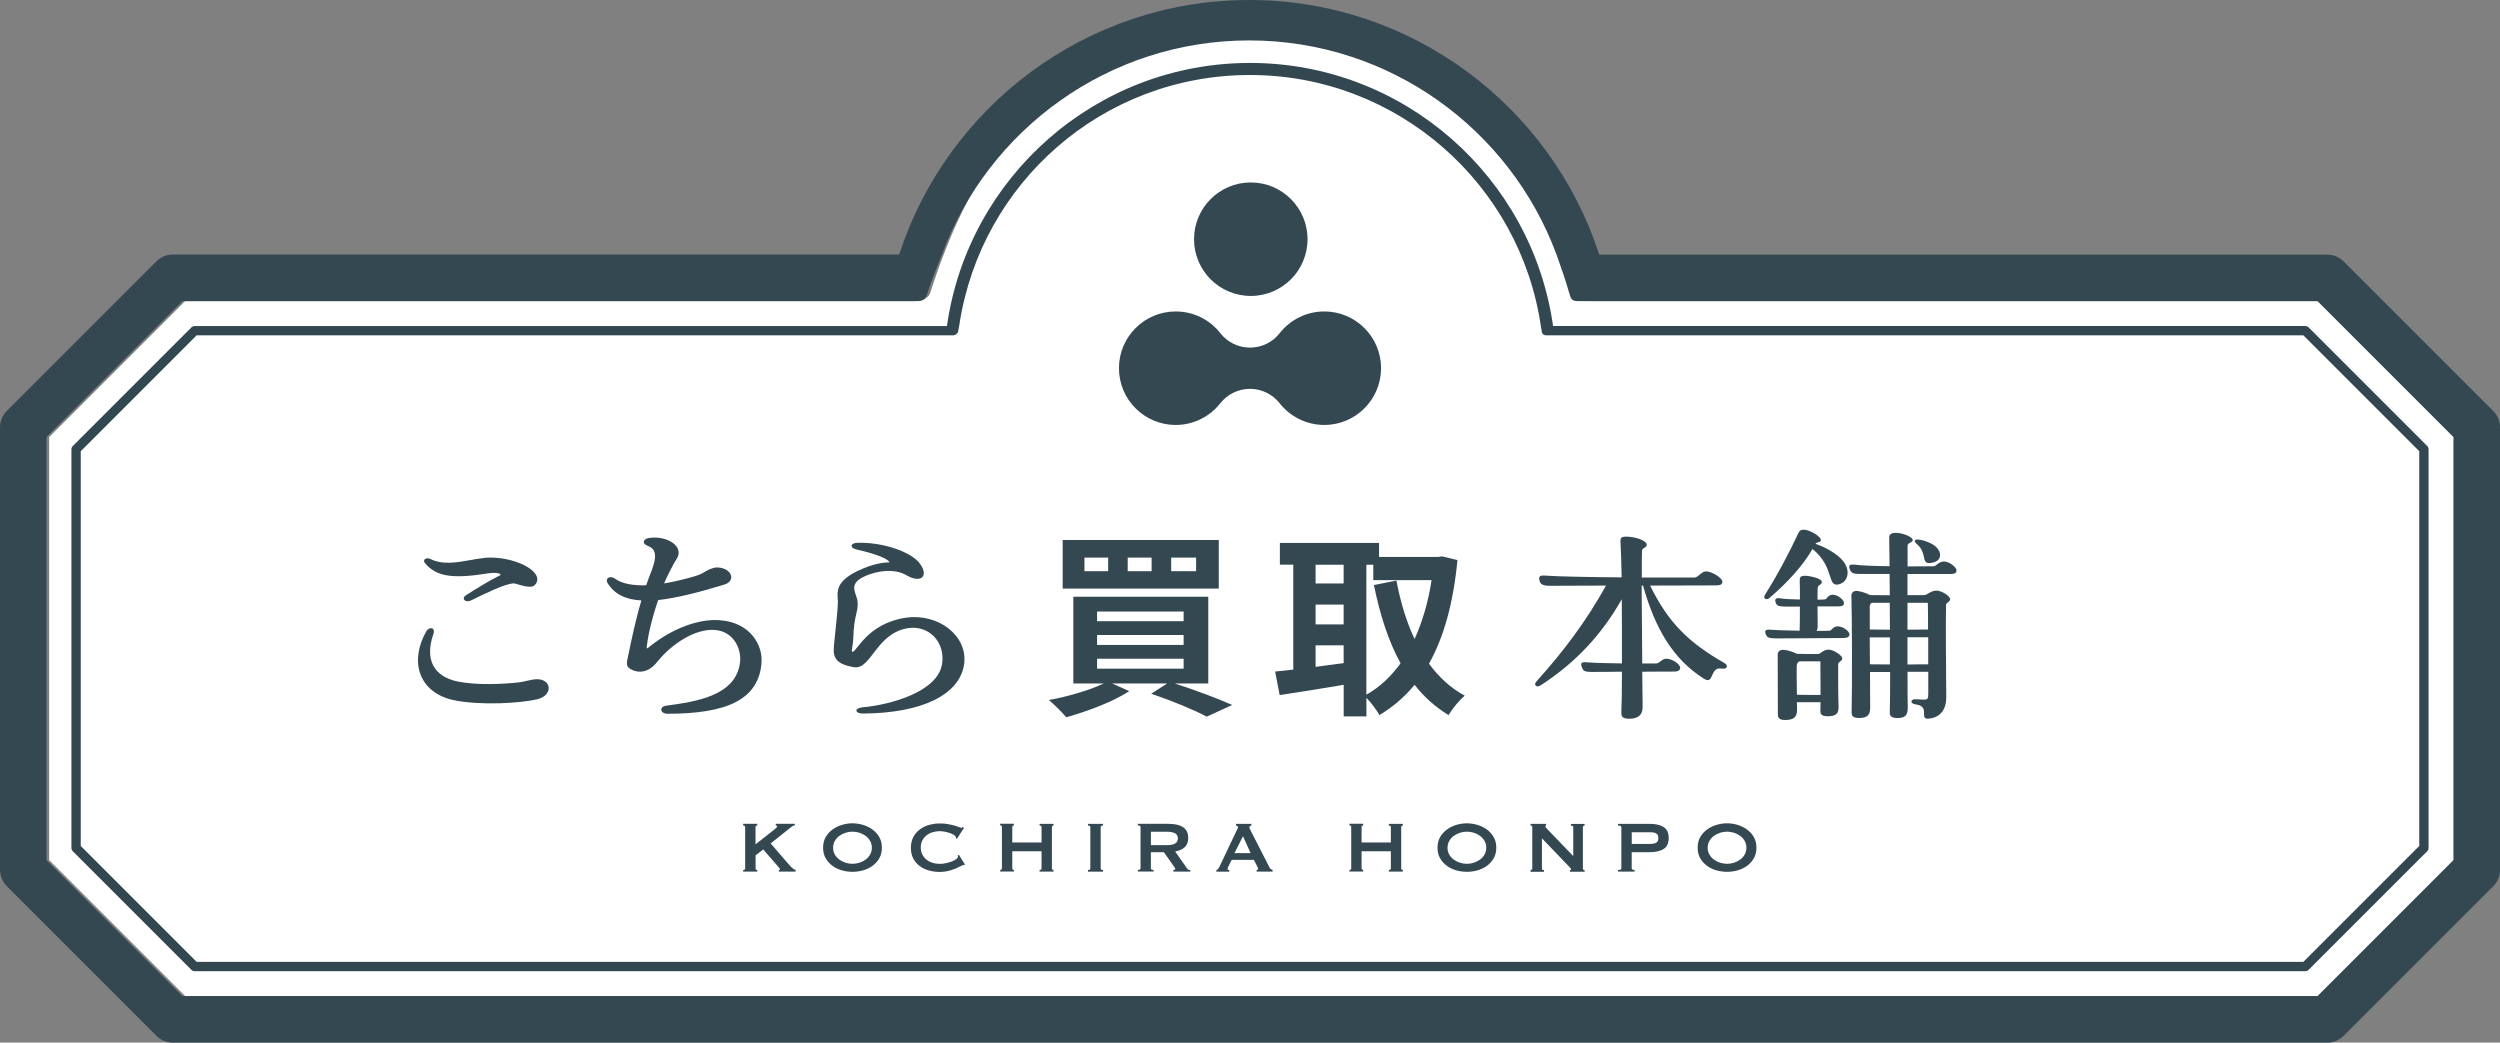 <?xml version="1.0" encoding="UTF-8"?> <svg xmlns="http://www.w3.org/2000/svg" id="_レイヤー_2" viewBox="0 0 574 239.38"><rect x="0" y="0" width="574" height="239.38" fill="#808080" stroke="none"/><g id="_レイヤー_3"><path d="M11.29,197.48l31.21,31.21h490.2s31.21-31.21,31.21-31.21v-97.13s-31.21-31.21-31.21-31.21h-167.01c-1.56,0-3.6-.38-4.06-1.87-8.64-28.3-20.87-59.25-74.03-59.25-48.25,0-64.92,30.96-74.03,59.25-.48,1.49-2.5,1.87-4.06,1.87H42.5l-31.21,31.21v97.13Z" fill="#fff"></path><path d="M356.58,74.85h172.71c.28,0,.56.11.76.31l27.24,27.24c.2.2.31.47.31.76v91.52c0,.28-.11.56-.31.76l-27.24,27.24c-.2.2-.47.31-.76.31H44.71c-.28,0-.56-.11-.76-.31l-27.24-27.24c-.2-.2-.31-.47-.31-.76v-91.51c0-.28.11-.56.31-.76l27.24-27.24c.2-.2.47-.31.76-.31h172.67l.05-.09c4.85-34.05,34.2-60.32,69.57-60.32s64.75,26.29,69.58,60.37v.05ZM353.8,75.03c-4.71-32.64-32.87-57.81-66.8-57.81s-61.75,24.86-66.71,57.22l-.33,1.8c-.12.35-.7.75-1.02.75H45.15l-26.61,26.61v90.63s26.61,26.61,26.61,26.61h483.7l26.61-26.61v-90.63s-26.61-26.61-26.61-26.61h-173.95c-.31,0-.79-.27-.85-.61l-.24-1.35Z" fill="#334751"></path><path d="M367.18,58.45h167.14c1.42,0,2.78.56,3.78,1.57l34.34,34.34c1,1,1.57,2.36,1.57,3.78v101.56c0,1.42-.56,2.78-1.56,3.78l-34.34,34.34c-1,1-2.36,1.57-3.78,1.57H39.69c-1.42,0-2.78-.56-3.78-1.57L1.57,203.47c-1-1-1.57-2.36-1.57-3.78v-101.56c0-1.42.56-2.78,1.56-3.78l34.34-34.34c1-1,2.36-1.57,3.78-1.57h166.79v-.05C217.48,24.54,249.34,0,286.82,0s69.34,24.54,80.35,58.39v.05ZM357.35,58.39c-10.62-28.65-38.23-49.11-70.53-49.11s-59.9,20.47-70.53,49.11c-1.12,2.93-2.41,5.9-3.32,8.88-.46,1.49-1.01,1.87-2.57,1.87H41.9l-31.21,31.21v97.13s31.21,31.21,31.21,31.21h490.2s31.21-31.21,31.21-31.21v-97.13s-31.21-31.21-31.21-31.21h-169.61c-1.56,0-1.78-.37-2.2-1.87-.86-3.01-1.9-5.98-2.93-8.88h0Z" fill="#344852"></path><path d="M97.83,145.02c.72-1.29,2.24-.95,1.67.57-2.05,5.92.14,9.74,5.59,10.89,4.54.91,10.74.57,14.04.19,1.29-.14,2.77-.67,3.96-.72,3.63-.14,3.96,3.68.34,4.58-3.92.95-13.08,1.48-19.19.24-8.12-1.72-10.27-8.88-6.4-15.76ZM107.05,136.62c2.05-1.29,5.16-3.25,7.69-4.49.24-.14.33-.24-.1-.43-.57-.24-1.81-.19-2.63-.05-7.74,1.24-11.79.86-14.42-2.34-.72-.81.33-1.48,1.34-.91,4.15,2.05,9.84-.48,13.94-.38,6.26.1,12.51,3.63,9.88,6.35-1,1-4.35-.48-4.82-.43-2.01.1-6.35,2.24-9.79,3.92-1.24.62-2.39-.43-1.1-1.24Z" fill="#344852"></path><path d="M174.86,151.99c-.57,8.64-7.93,11.89-21.63,11.89-1.62,0-2.01-1.62-.24-1.86,6.64-.91,16.23-2.2,16.95-10.22.24-3.01-1.62-6.88-5.83-7.16-4.44-.34-9.74,3.1-13.08,7.16-1.62,2.15-3.53,2.82-5.44,2.2-2.2-.81-1.72-1.72-1.29-3.77.57-2.77,1.53-7.5,2.96-12.37-3.63-.19-6.16-1.43-7.74-3.96-.67-1.1.53-1.86,1.67-1.05,1.62,1.19,4.2,1.62,7.16,1.53.29-.72.52-1.48.81-2.2.43-1,1.19-3.06,1.24-4.2.09-1.91-.91-2.34-2.01-2.82-1.05-.48-.62-1.58.86-1.67,4.06-.52,8.07,2.1,6.02,4.97-.62.91-2.34,4.35-2.77,5.44v.05c2.29-.38,4.68-.96,7.11-1.67.53-.14,1.05-.38,1.48-.57.72-.38,1.19-.72,1.86-1,.43-.19,1.19-.43,1.58-.43,3.44,0,4.63,3.1,1.72,3.96-6.11,1.86-11.13,3.1-15.14,3.53-1.86,5.54-2.39,8.83-2.63,10.79,0,.43.05.38.48.05,5.4-4.39,11.55-6.59,16.28-6.21,7.31.53,9.88,6.02,9.6,9.6Z" fill="#344852"></path><path d="M198.02,162.4c6.45-.57,17.38-3.58,18.29-10.03.72-4.97-3.01-8.83-7.74-8.16-7.4,1.1-8.5,9.55-12.46,8.98-5.35-.86-4.78-3.2-4.54-5.97.24-2.39.81-7.31.81-9.07s-1.05-4.39,4.54-7.07c1.77-.86,4.68-1.96,7.21-1.96.19,0,.05-.14-.05-.24-1.15-1.19-5.3-2.24-7.45-2.72-1.67-.43-1.34-1.53.29-1.53,5.59-.19,12.32,2.01,14.32,4.82,2.1,2.91.14,4.58-3.2,2.58-2.39-1.39-6.3-1.24-9.69.38-3.68,1.72-1.72,3.77-1.48,5.49.34,2.48-.81,3.1-.95,8.55-.1,2.2-.57,3.15-.19,3.2.95.14,3.29-6.49,12.27-7.83,7.54-1.05,14.23,4.2,13.37,10.65-1,7.02-9.6,11.27-23.25,11.36-1.86,0-2.05-1.24-.1-1.43Z" fill="#344852"></path><path d="M269.72,156.92c4.81,1.54,10.03,3.54,13.2,4.94l-5.85,2.68c-2.81-1.5-7.8-3.58-12.75-5.26l3.67-2.36h-12.66l3.95,1.77c-3.81,2.49-9.75,4.67-14.47,5.99-.91-1.09-2.86-3.04-3.99-3.95,4.45-.82,9.39-2.27,12.61-3.81h-6.99v-19.91h30.98v19.91h-7.71ZM279.83,135.14h-35.84v-11.16h35.84v11.16ZM254.43,128.02h-5.44v3.13h5.44v-3.13ZM251.89,142.63h19.87v-2.22h-19.87v2.22ZM251.89,148.07h19.87v-2.27h-19.87v2.27ZM251.89,153.52h19.87v-2.27h-19.87v2.27ZM264.41,128.02h-5.49v3.13h5.49v-3.13ZM274.62,128.02h-5.72v3.13h5.72v-3.13Z" fill="#344852"></path><path d="M334.63,128.61c-.95,9.89-3.13,17.69-6.53,23.77,2.22,3.04,4.94,5.58,8.21,7.35-1.22,1-2.9,3.04-3.72,4.45-3.08-1.86-5.62-4.17-7.8-6.94-2.31,2.81-4.99,5.08-8.07,6.94-.68-1.18-1.9-2.86-2.99-3.95v4.26h-5.22v-7.26c-5.22.91-10.52,1.72-14.7,2.36l-1.04-5.4c1.22-.14,2.63-.27,4.17-.45v-24.09h-3.08v-4.99h22.77v3.22h13.56l.91-.14,3.54.86ZM302.06,129.66v4.31h6.44v-4.31h-6.44ZM302.06,143.36h6.44v-4.54h-6.44v4.54ZM302.06,153.11c2.09-.27,4.26-.59,6.44-.86v-4.08h-6.44v4.94ZM313.72,159.5c2.99-1.68,5.63-4.13,7.85-7.21-2.77-5.03-4.72-11.11-6.12-17.96l5.17-1.04c.91,4.85,2.27,9.43,4.17,13.43,1.77-3.9,3.13-8.44,3.9-13.52h-13.38v-3.54h-1.59v29.85Z" fill="#344852"></path><path d="M395.34,153.52c-2.86-.59-1.68,3.86-4.13,2.31-6.98-4.45-11.11-11.25-13.97-21.37h-.32c.04,5.26.09,12.2.14,17.87h3.22c.73,0,1.27-1.09,2.31-1.09,1.41,0,3.18,1.27,3.18,2.09,0,.5-.41.86-1.36.86-1.41,0-4.26,0-7.35.04l.09,8.07c0,1.95-1.13,2.72-3.08,2.72-1.36,0-1.86-.41-1.81-1.41.09-2.04.14-5.53.14-9.39-2.9.05-5.53.05-6.94.05-1.72,0-1.95-.27-2.27-1.09-.32-.86-.18-1.22,1-1.13,2.22.18,5.31.23,8.21.27,0-5.31,0-11.02-.04-14.74-4.45,7.85-10.34,14.42-18.64,19.78-.91.59-1.72-.04-.95-.91,6.62-7.35,11.57-14.11,15.97-22-4.26,0-8.53.05-12.79.05-1.77,0-2.27-.36-2.49-1.22-.18-.82-.05-1.22,1.18-1.13,3.09.23,10.52.36,17.69.41-.04-2.81-.18-6.44-.27-8.26-.04-.73.18-1.09,1.27-1.09,2.36,0,4.76,1,4.76,1.81,0,.91-1,.54-1.09,1.5-.04.5-.04,2.81-.04,6.08h12.11c.82,0,1.59-1.41,2.63-1.41,1.41,0,3.77,1.54,3.77,2.4,0,.5-.41.82-1.41.82-5.08,0-10.12.04-15.19.04,4.08,8.35,8.75,13.06,17.06,17.78,1.04.59.54,1.5-.54,1.27Z" fill="#344852"></path><path d="M405.21,136.6c2.95-4.67,5.58-9.66,7.76-14.33.32-.68,1.04-.77,1.9-.54,1.63.45,3.45,1.77,3.18,2.4-.23.5-.86.23-1.22.73,2.4.82,5.08,2.36,6.35,3.95,1.72,2.13,1.18,4.67-.82,5.31-3.04.91-.95-3.81-6.21-8.07-2.22,3.86-5.76,7.71-9.89,11.25-.73.63-1.54.09-1.04-.68ZM424.63,145.67c0,.5-.41.82-1.36.82-2.45,0-13.43.09-15.42.09-1.86,0-2.13-.27-2.4-.91-.36-.82-.14-1.18,1.04-1.09,1.68.13,4.26.18,6.71.23.05-1.31.05-3.4.05-5.53h-3.04c-2,0-2.27-.27-2.49-.86-.32-.82-.05-1.22,1.09-1.04,1.04.18,2.72.23,4.45.27,0-1.68,0-3.31-.05-4.45,0-.63.18-1,1.22-1s3.86.59,3.86,1.41c0,.77-.91.59-.95,1.36-.04.73-.04,1.68-.04,2.72.82,0,1.41-.05,1.63-.05.63-.04.68-1.09,1.86-1.09s2.59,1.18,2.59,1.91c0,.5-.32.77-1.27.77h-4.81c0,1.81.04,3.58.04,4.58,0,.41-.09.77-.27,1.04,1.45,0,2.59,0,2.99-.04.59-.04.73-1,1.91-1s2.68,1.13,2.68,1.86ZM422.99,151.2c0,.64-.95.68-.95,1.32,0,1.91,0,7.53.09,9.57.09,1.77-.59,2.36-2.49,2.36-1.27,0-1.72-.36-1.68-1.31,0-.45.04-1.13.04-1.91h-5.44c.04.64.04,1.22.04,1.63.04,1.81-.77,2.45-2.72,2.45-1.27,0-1.68-.36-1.68-1.36l-.04-13.7c0-.68.59-1.13,1.45-1.04,1,.09,2.13.5,2.99.91,1.63.04,3.22.04,4.85.04.54,0,1.18-1,2.36-1s3.18,1.31,3.18,2.04ZM418,159.55c0-2.72-.04-5.99-.04-7.71h-4.67c-.5.09-.77.5-.77,1.18,0,1.31,0,4.13.05,6.49,1.72.05,3.86.05,5.44.05ZM449.21,130.97c0,.54-.32.82-1.36.82h-9.89v4.85h3.86c.59,0,1.59-1.04,2.72-1.04,1.32,0,3.22,1.27,3.22,2,0,.59-.95.77-.95,1.27-.09,2.36,0,17.42.05,21.14.04,2.68-1.18,4.72-4.04,4.99-2.36.23.54-2.81-2.99-3.27-1.41-.18-1.22-1.32.14-1.18.45.04,1.41.09,1.72.09.82,0,1.04-.14,1.04-1.22v-5.17h-4.76c0,3.99,0,7.03.05,8.07.04,1.86-.54,2.54-2.36,2.54-1.32,0-1.81-.41-1.77-1.36.04-1.04.09-4.63.09-9.21h-4.63c.04,3.76.04,7.03.04,8.25,0,1.68-.73,2.31-2.58,2.31-1.27,0-1.72-.41-1.68-1.36.14-5.08.09-22.63-.05-26.72,0-.73.5-1.18,1.41-1.09.95.14,2,.5,2.86.95,1.27,0,2.86.04,4.54.04,0-1.72-.04-3.4-.04-4.9h-6.85c-1.72,0-2-.32-2.31-1.13-.32-.82,0-1.13,1.13-1,1.72.23,4.81.32,8.03.36l-.09-6.62c0-.73.54-1.04,1.54-1.04,1.59,0,3.86.95,3.86,1.63s-1.18.54-1.18,1.36v4.72c2.81,0,5.17-.04,6.03-.04.54-.04,1.13-1.09,2.36-1.09s2.86,1.36,2.86,2.04ZM433.88,138.41h-4.08c-.32.09-.5.41-.5.86v5.26c1.27,0,2.9.05,4.63.05,0-2.09-.04-4.17-.04-6.17ZM433.92,152.56v-6.21h-4.63c0,1.95.04,4.08.04,6.17,1.27,0,2.9.04,4.58.04ZM437.96,138.41v6.17c1.82,0,3.49-.05,4.72-.05,0-2.4,0-4.58-.05-6.12h-4.67ZM442.72,152.52v-6.21h-4.76v6.26c1.82-.04,3.49-.04,4.76-.04ZM440.59,123.9c1.45.18,3.08.91,3.9,1.63,1.41,1.36,1.27,3.08-.5,3.58-3.31.91-1.22-1.86-3.81-4.13-.82-.68-.73-1.22.41-1.09Z" fill="#344852"></path><circle cx="287.18" cy="54.92" r="13.03" fill="#344852"></circle><path d="M280.2,76.52c1.59,2.01,4.05,3.29,6.8,3.29s5.19-1.27,6.77-3.26l.03-.04c2.39-3.04,6.1-5,10.26-5,7.2,0,13.03,5.84,13.03,13.03s-5.84,13.03-13.03,13.03c-4.18,0-7.91-1.97-10.29-5.03h0c-1.59-1.98-4.03-3.26-6.77-3.26s-5.21,1.29-6.8,3.29h0c-2.39,3.04-6.1,5-10.26,5-7.2,0-13.03-5.84-13.03-13.03s5.84-13.03,13.03-13.03c4.16,0,7.87,1.95,10.25,4.99h0Z" fill="#344852"></path><path d="M173.47,199.38c0,.13.04.22.12.28.08.06.18.09.29.09v.37h-3.25v-.37c.31,0,.46-.13.46-.38v-9.47c0-.25-.15-.37-.46-.37v-.38h3.25v.38c-.11,0-.21.03-.29.09-.08.06-.12.16-.12.28v3.96l4.32-3.4c.2-.17.35-.3.46-.41.11-.1.17-.19.17-.26,0-.1-.03-.17-.09-.21-.06-.04-.14-.06-.22-.06v-.38h4.38v.38c-.25,0-.5.1-.75.31l-4.8,3.82,4.38,5.07c.18.21.39.41.64.62s.48.34.72.41v.37h-3.86v-.37c.18,0,.27-.05.27-.15,0-.07-.1-.22-.29-.46l-3.57-4.11-1.75,1.36v2.98Z" fill="#344852"></path><path d="M195.73,189.03c.76,0,1.54.11,2.34.34.79.23,1.52.57,2.17,1.03.65.46,1.19,1.04,1.61,1.74.42.7.63,1.53.63,2.49s-.21,1.79-.63,2.49c-.42.7-.95,1.28-1.61,1.74-.65.46-1.38.79-2.17,1s-1.57.31-2.34.31-1.54-.1-2.34-.31-1.52-.54-2.17-1c-.65-.46-1.19-1.04-1.61-1.74-.42-.7-.63-1.53-.63-2.49s.21-1.79.63-2.49c.42-.7.95-1.28,1.61-1.74.65-.46,1.38-.8,2.17-1.03.79-.23,1.57-.34,2.34-.34ZM195.73,190.95c-.53,0-1.06.08-1.59.25-.53.17-1,.41-1.43.72-.42.31-.77.7-1.03,1.16-.26.46-.4.98-.4,1.56s.13,1.11.4,1.56c.26.46.61.85,1.03,1.16s.9.55,1.43.72c.53.17,1.06.25,1.59.25s1.06-.08,1.59-.25c.53-.17,1-.41,1.43-.72.42-.31.77-.7,1.03-1.16.26-.46.4-.98.4-1.56s-.13-1.11-.4-1.56c-.26-.46-.61-.85-1.03-1.16-.43-.31-.9-.55-1.43-.72-.53-.17-1.06-.25-1.59-.25Z" fill="#344852"></path><path d="M221.38,198.63s-.08,0-.11,0c-.04,0-.07-.01-.12-.01-.08,0-.28.08-.59.25-.31.17-.71.35-1.19.56-.48.21-1.03.39-1.64.54-.61.15-1.25.23-1.92.23-.88,0-1.72-.11-2.52-.33-.81-.22-1.52-.57-2.14-1.03-.62-.47-1.11-1.05-1.47-1.74-.36-.7-.54-1.51-.54-2.44s.18-1.73.54-2.43.85-1.29,1.47-1.76c.62-.47,1.33-.83,2.14-1.06s1.65-.35,2.52-.35c.71,0,1.35.06,1.93.17.58.11,1.08.23,1.51.35.43.13.77.24,1.02.35.25.11.4.17.46.17.07,0,.13-.04.18-.1.05-.07.09-.13.11-.17l.31.25-1.63,2.52-.21-.15s0-.08-.01-.13c0-.04-.02-.09-.03-.15-.03-.15-.17-.31-.42-.47-.25-.16-.56-.3-.93-.43-.37-.13-.76-.23-1.17-.31s-.79-.13-1.14-.13c-.58,0-1.14.08-1.68.25-.54.17-1,.41-1.4.73-.4.32-.71.71-.95,1.18-.24.47-.35,1-.35,1.59s.12,1.13.35,1.6c.24.47.55.86.95,1.18.4.32.86.56,1.4.73.53.17,1.1.25,1.68.25.45,0,.91-.05,1.4-.16.49-.1.93-.24,1.34-.39.4-.16.74-.34,1.01-.54.27-.2.41-.39.41-.57,0-.1-.03-.18-.08-.25l.29-.17,1.38,2.21-.17.17Z" fill="#344852"></path><path d="M239.14,189.91c0-.25-.15-.37-.46-.37v-.38h3.21v.38c-.1,0-.18.03-.26.09-.08.06-.11.16-.11.28v9.47c0,.13.04.22.11.28.08.06.16.09.26.09v.37h-3.21v-.37c.31,0,.46-.13.46-.38v-3.92h-6.72v3.92c0,.13.04.22.11.28.08.06.16.09.26.09v.37h-3.15v-.37c.26,0,.4-.13.4-.38v-9.47c0-.25-.13-.37-.4-.37v-.38h3.15v.38c-.1,0-.18.03-.26.09-.08.06-.11.16-.11.28v3.55h6.72v-3.55Z" fill="#344852"></path><path d="M249.8,199.76c.36,0,.54-.13.54-.38v-9.47c0-.25-.18-.37-.54-.37v-.38h3.46v.38c-.36,0-.54.12-.54.37v9.47c0,.25.18.38.54.38v.37h-3.46v-.37Z" fill="#344852"></path><path d="M268.4,189.16c.67,0,1.27.06,1.81.18s1.01.31,1.4.56c.39.26.69.59.9,1,.21.41.31.91.31,1.51,0,.92-.27,1.62-.81,2.11s-1.27.81-2.19.98l2.77,3.96c.1.14.21.22.34.25.13.03.25.04.36.04v.37h-3.9v-.37c.13,0,.23-.02.32-.06s.14-.1.14-.17-.03-.15-.08-.24-.14-.21-.25-.37l-2.3-3.25h-2.98v3.71c0,.13.04.22.14.28.09.06.25.09.49.09v.37h-3.61v-.37c.4,0,.61-.13.61-.38v-9.47c0-.25-.2-.37-.61-.37v-.38h7.14ZM267.86,194.04c.5,0,.92-.04,1.25-.11.33-.08.6-.18.79-.32.2-.14.33-.3.42-.49s.12-.39.12-.61-.04-.43-.12-.62-.22-.35-.42-.49c-.2-.14-.46-.25-.79-.32-.33-.08-.75-.12-1.25-.12h-3.61v3.09h3.61Z" fill="#344852"></path><path d="M279.27,199.76c.18-.03.32-.12.43-.27.1-.15.21-.33.3-.52l3.86-8.12c.1-.18.18-.35.26-.5.08-.15.12-.28.12-.4,0-.14-.05-.24-.15-.29-.1-.06-.2-.1-.31-.12v-.38h3.53v.38c-.1.03-.2.07-.29.11-.1.05-.15.15-.15.3,0,.11.02.22.07.33.05.11.12.26.22.44l4.34,8.49c.07.15.16.26.28.33s.25.14.41.21v.37h-3.67v-.37c.06,0,.12-.02.21-.06.08-.04.12-.1.12-.19,0-.14-.06-.32-.17-.54l-.79-1.54h-5.09l-.75,1.48c-.14.29-.21.5-.21.63,0,.15.13.23.4.23v.37h-2.96v-.37ZM287.14,195.88l-1.75-3.88-1.96,3.88h3.71Z" fill="#344852"></path><path d="M319.34,189.91c0-.25-.15-.37-.46-.37v-.38h3.21v.38c-.1,0-.18.03-.26.09-.08.06-.11.16-.11.28v9.47c0,.13.04.22.11.28.08.06.16.09.26.09v.37h-3.21v-.37c.31,0,.46-.13.46-.38v-3.92h-6.72v3.92c0,.13.04.22.11.28.08.06.16.09.26.09v.37h-3.15v-.37c.26,0,.4-.13.4-.38v-9.47c0-.25-.13-.37-.4-.37v-.38h3.15v.38c-.1,0-.18.03-.26.09-.08.06-.11.16-.11.28v3.55h6.72v-3.55Z" fill="#344852"></path><path d="M336.8,189.03c.76,0,1.54.11,2.34.34.79.23,1.52.57,2.17,1.03.65.46,1.19,1.04,1.61,1.74.42.7.63,1.53.63,2.49s-.21,1.79-.63,2.49c-.42.7-.95,1.28-1.61,1.74-.65.46-1.38.79-2.17,1s-1.57.31-2.34.31-1.54-.1-2.34-.31-1.52-.54-2.17-1c-.65-.46-1.19-1.04-1.61-1.74-.42-.7-.63-1.53-.63-2.49s.21-1.79.63-2.49c.42-.7.95-1.28,1.61-1.74.65-.46,1.38-.8,2.17-1.03.79-.23,1.57-.34,2.34-.34ZM336.8,190.95c-.53,0-1.06.08-1.59.25-.53.17-1,.41-1.43.72-.42.31-.77.7-1.03,1.16-.26.46-.4.98-.4,1.56s.13,1.11.4,1.56c.26.46.61.85,1.03,1.16s.9.55,1.43.72c.53.17,1.06.25,1.59.25s1.06-.08,1.59-.25c.53-.17,1-.41,1.43-.72.42-.31.77-.7,1.03-1.16.26-.46.4-.98.4-1.56s-.13-1.11-.4-1.56c-.26-.46-.61-.85-1.03-1.16-.43-.31-.9-.55-1.43-.72-.53-.17-1.06-.25-1.59-.25Z" fill="#344852"></path><path d="M351.41,199.76c.26,0,.4-.13.4-.38v-9.47c0-.25-.13-.37-.4-.37v-.38h3.57v.38c-.11,0-.17.07-.17.21,0,.11.14.31.42.59l5.99,6.22v-6.63c0-.25-.18-.37-.54-.37v-.38h3.15v.38c-.26,0-.4.12-.4.37v9.47c0,.25.13.38.4.38v.37h-3.38v-.37c.18,0,.27-.06.27-.19,0-.1-.11-.26-.33-.48l-6.36-6.63v6.93c0,.25.16.38.48.38v.37h-3.09v-.37Z" fill="#344852"></path><path d="M371.49,200.13v-.37c.51,0,.77-.13.77-.38v-9.47c0-.25-.26-.37-.77-.37v-.38h7.34c1.34,0,2.39.25,3.15.74.77.49,1.15,1.33,1.15,2.51s-.38,2.02-1.15,2.51c-.76.49-1.81.74-3.15.74h-4.19v3.71c0,.25.22.38.67.38v.37h-3.82ZM379.09,193.75c.46,0,.85-.09,1.18-.27.33-.18.49-.54.49-1.06s-.16-.88-.49-1.06-.72-.27-1.18-.27h-4.44v2.67h4.44Z" fill="#344852"></path><path d="M396.53,189.03c.76,0,1.54.11,2.34.34.79.23,1.52.57,2.17,1.03.65.46,1.19,1.04,1.61,1.74.42.7.63,1.53.63,2.49s-.21,1.79-.63,2.49c-.42.7-.95,1.28-1.61,1.74-.65.46-1.38.79-2.17,1s-1.57.31-2.34.31-1.54-.1-2.34-.31-1.52-.54-2.17-1c-.65-.46-1.19-1.04-1.61-1.74-.42-.7-.63-1.53-.63-2.49s.21-1.79.63-2.49c.42-.7.95-1.28,1.61-1.74.65-.46,1.38-.8,2.17-1.03.79-.23,1.57-.34,2.34-.34ZM396.53,190.95c-.53,0-1.06.08-1.59.25-.53.17-1,.41-1.43.72-.42.31-.77.7-1.03,1.16-.26.46-.4.98-.4,1.56s.13,1.11.4,1.56c.26.46.61.85,1.03,1.16s.9.55,1.43.72c.53.17,1.06.25,1.59.25s1.06-.08,1.59-.25c.53-.17,1-.41,1.43-.72.42-.31.77-.7,1.03-1.16.26-.46.4-.98.4-1.56s-.13-1.11-.4-1.56c-.26-.46-.61-.85-1.03-1.16-.43-.31-.9-.55-1.43-.72-.53-.17-1.06-.25-1.59-.25Z" fill="#344852"></path></g></svg> 